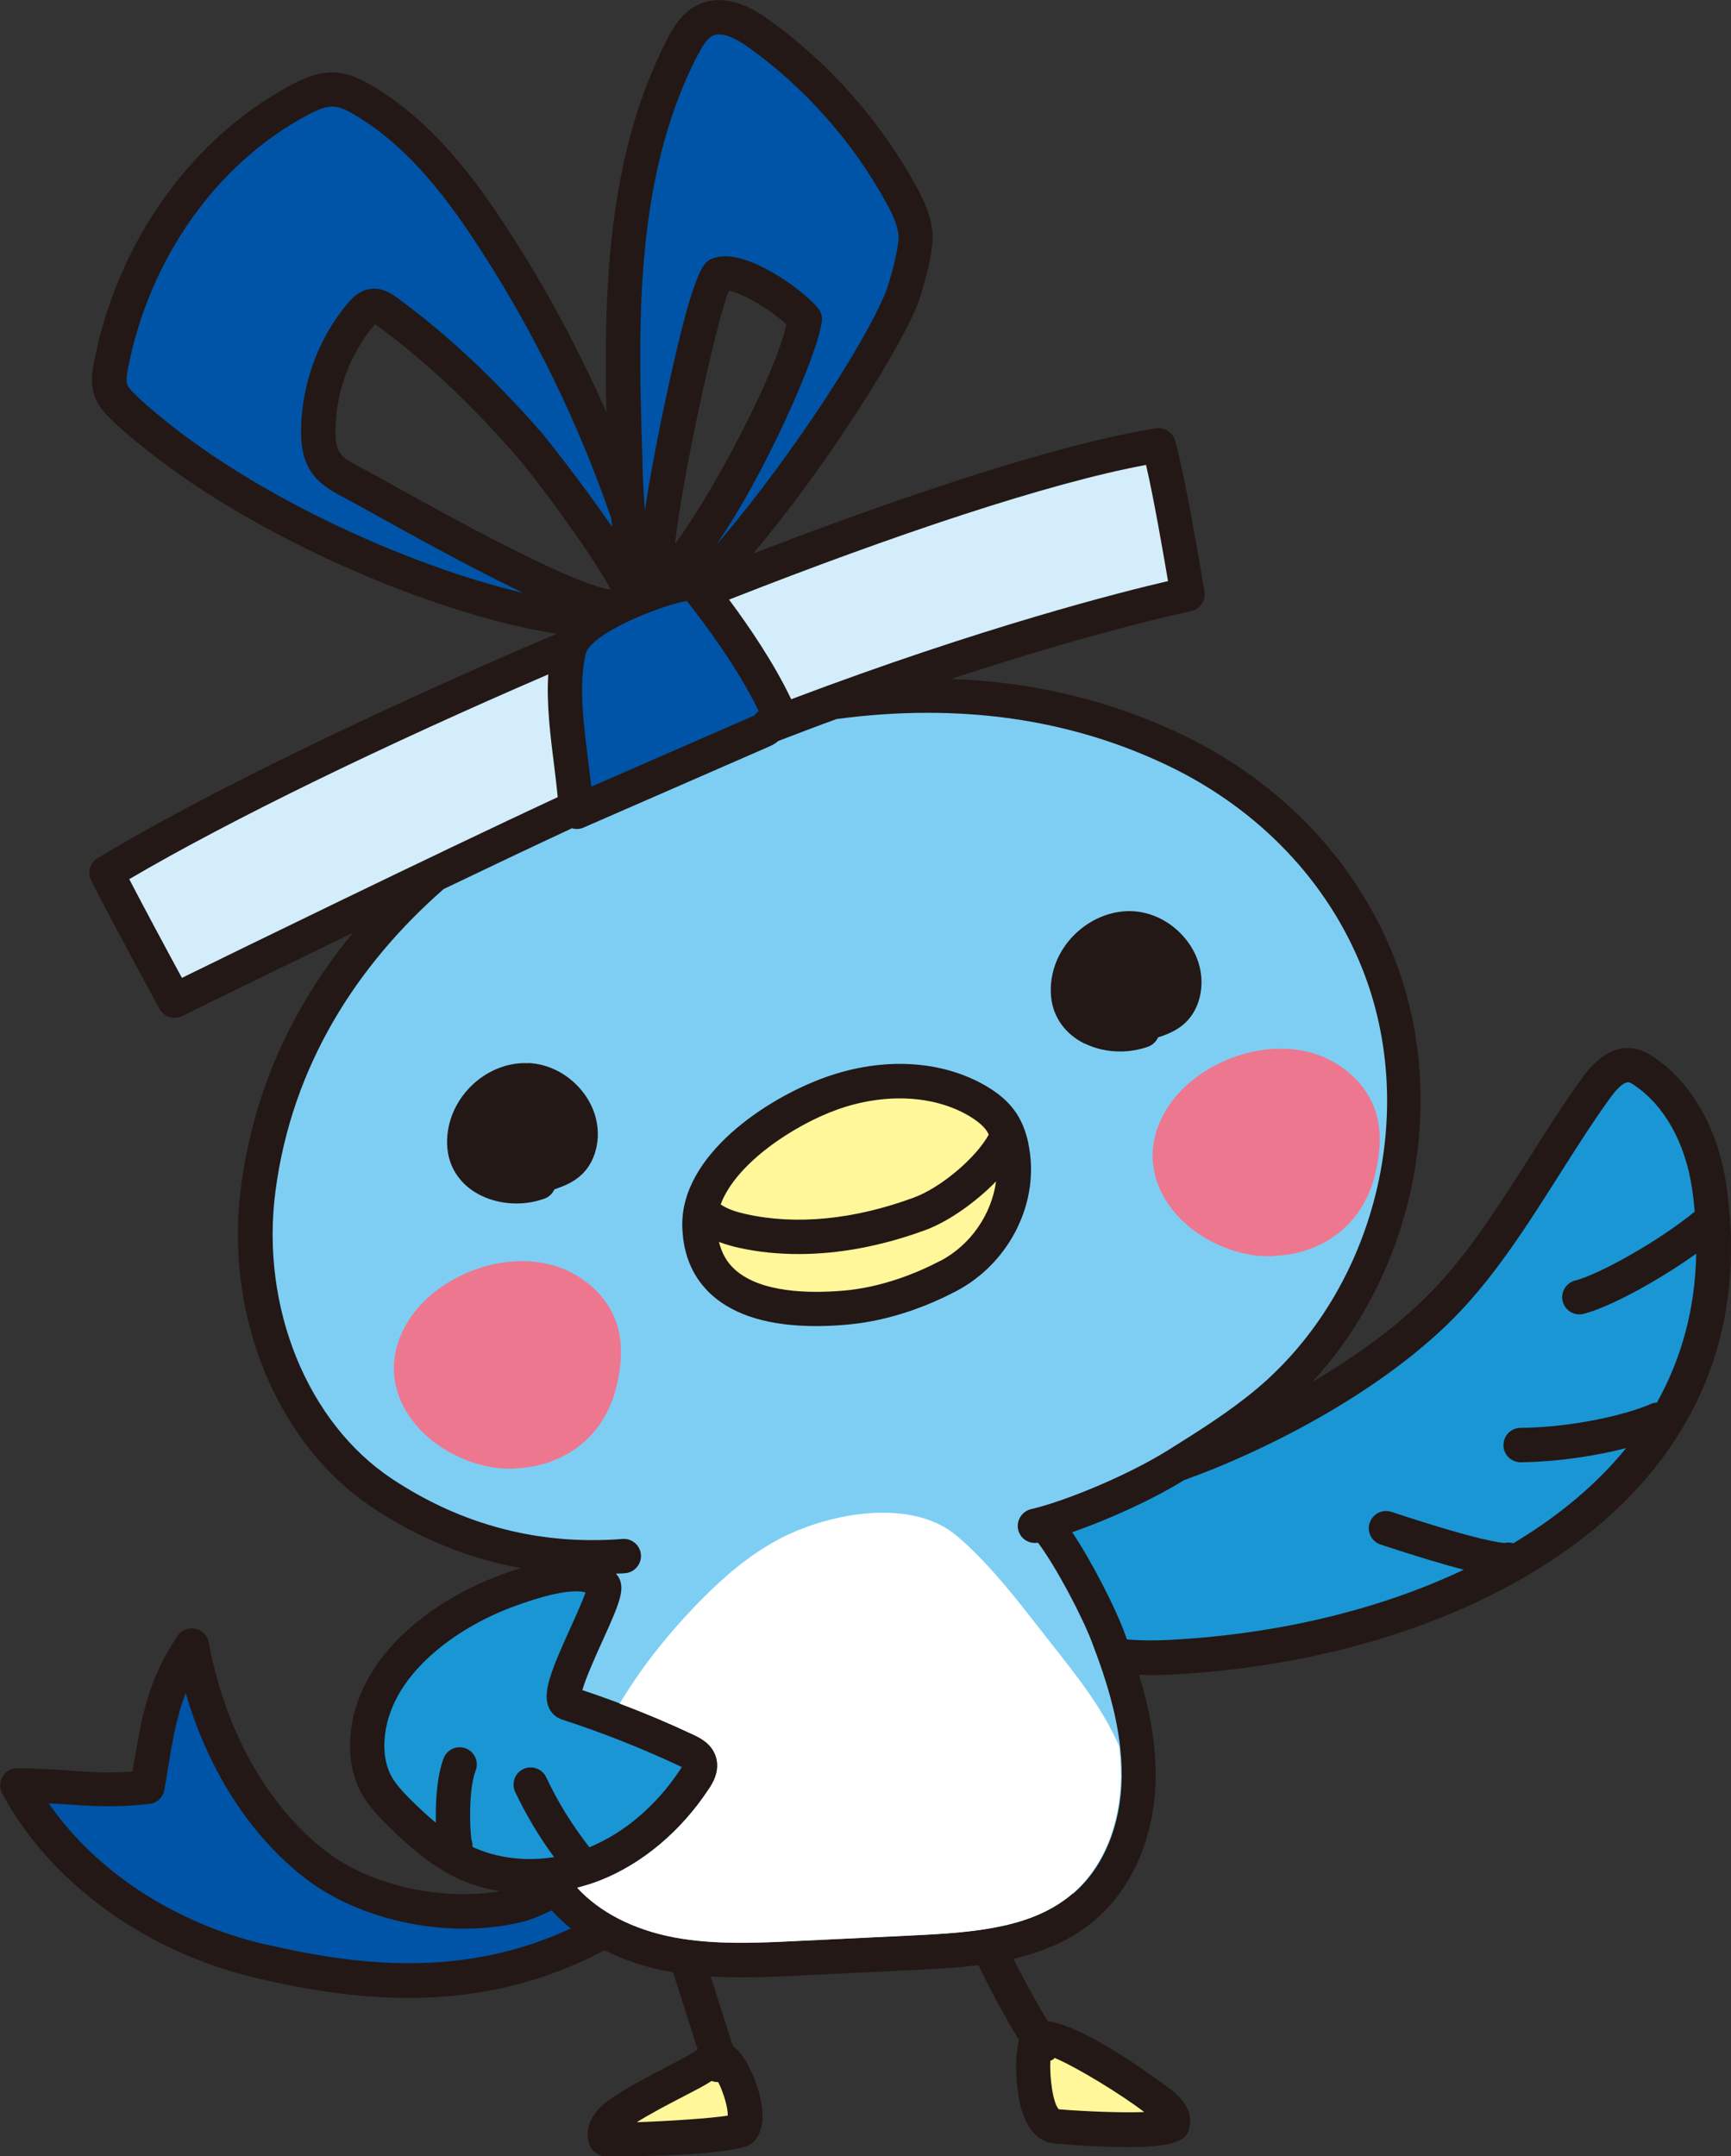 <svg width="114" height="142" viewBox="0 0 114 142" fill="none" xmlns="http://www.w3.org/2000/svg">
<rect x="0" y="0" width="114" height="142" fill="#333333" stroke="none"/>
<g clip-path="url(#clip0_6113_538)">
<path d="M113.665 77.906C113.131 74.349 111.42 71.335 108.966 69.66C108.613 69.416 108.178 69.163 107.635 69.063C105.824 68.746 104.584 70.466 104.176 71.027C102.972 72.693 101.831 74.494 100.727 76.232C98.626 79.545 96.462 82.966 93.764 85.582C91.654 87.628 89.074 89.465 86.421 91.022C93.221 83.636 95.512 72.313 91.763 62.935C89.273 56.699 84.384 51.557 78.01 48.462C73.266 46.163 68.123 44.914 62.645 44.715C72.369 41.51 78.345 40.27 78.436 40.252C79.033 40.135 79.422 39.564 79.323 38.958C79.269 38.65 78.073 31.373 77.385 29.01C77.222 28.467 76.688 28.123 76.127 28.214C70.142 29.146 60.291 32.341 49.598 36.46C53.781 31.545 58.698 24.014 60.291 20.384C60.69 19.488 61.45 16.773 61.423 15.569C61.387 14.347 60.88 13.261 60.337 12.265C57.992 7.984 54.66 4.209 50.703 1.349C50.024 0.86 47.95 -0.643 45.941 0.326C44.972 0.797 44.41 1.675 43.958 2.553C39.983 10.201 39.757 19.298 39.938 27.164C38.118 23.009 35.963 18.999 33.491 15.18C31.309 11.812 28.538 8.047 24.528 5.657C23.858 5.259 23.043 4.843 22.101 4.779C20.997 4.716 19.982 5.159 19.149 5.612C12.594 9.115 7.75 15.913 6.202 23.797C6.066 24.494 5.94 25.317 6.247 26.141C6.528 26.892 7.089 27.417 7.47 27.77C15.338 35.057 28.855 40.578 36.669 41.737C24.845 46.778 13.463 52.273 6.428 56.518C5.921 56.825 5.74 57.459 6.003 57.984C7.026 60.048 10.358 66.185 10.503 66.447C10.711 66.827 11.091 67.035 11.499 67.035C11.671 67.035 11.834 66.999 11.997 66.918C12.105 66.864 17.148 64.383 23.251 61.433C19.457 66.022 16.705 71.616 15.863 78.232C14.776 86.677 18.271 95.141 24.546 99.304C27.597 101.332 30.856 102.644 34.288 103.278C33.817 103.432 33.319 103.595 32.803 103.794C28.321 105.495 23.414 109.188 23.07 114.465C22.988 115.724 23.206 116.909 23.686 117.887C24.156 118.828 24.854 119.561 25.533 120.231C26.764 121.453 28.276 122.82 30.087 123.689C30.974 124.114 31.943 124.395 32.939 124.558C29.018 125.219 24.337 124.169 21.413 121.888C17.565 118.873 14.84 113.995 13.744 108.166C13.663 107.713 13.309 107.36 12.857 107.269C12.404 107.179 11.942 107.369 11.689 107.749C9.724 110.673 9.326 113.062 8.728 116.674C7.135 116.801 5.903 116.71 4.509 116.611C3.495 116.538 2.445 116.466 1.141 116.457C0.742 116.457 0.371 116.665 0.172 117.009C-0.036 117.353 -0.045 117.778 0.145 118.131C3.35 124.06 9.661 128.613 17.022 130.315C19.982 130.993 23.341 131.591 26.927 131.591C31.028 131.591 35.42 130.776 39.811 128.45C41.06 129.075 42.455 129.554 43.967 129.835C44.084 129.853 44.202 129.871 44.32 129.889L45.95 134.985C45.723 135.139 45.352 135.374 45.008 135.555C44.736 135.7 44.428 135.863 44.093 136.035C42.799 136.705 41.187 137.547 40.155 138.28C38.362 139.556 38.643 140.832 38.851 141.321C38.996 141.665 39.367 141.937 39.729 142.018C39.738 142.018 40.046 142.018 40.553 142.018C42.763 142.018 48.711 141.919 49.571 141.122C51.011 139.773 49.707 136.569 48.928 135.456C48.702 135.139 48.485 134.922 48.267 134.759L46.801 130.17C47.48 130.215 48.159 130.233 48.838 130.233C50.16 130.233 51.472 130.17 52.767 130.106L60.454 129.735C61.667 129.672 63.035 129.609 64.438 129.428C65.226 131.093 66.249 132.967 67.118 134.361C66.674 135.899 67.118 138.28 67.118 138.307C67.58 140.561 68.648 141.113 69.463 141.176C71.491 141.348 73.048 141.412 74.243 141.412C78.073 141.412 78.218 140.679 78.345 140.063C78.581 138.904 77.666 138.099 77.367 137.827C77.304 137.773 71.835 133.519 69.001 133.112C68.286 131.953 67.444 130.432 66.747 129.011C68.675 128.559 70.568 127.789 72.143 126.431C74.615 124.304 76.063 120.892 76.109 117.063C76.136 114.683 75.647 112.365 75.013 110.302C75.24 110.302 75.466 110.329 75.692 110.329C76.543 110.329 77.385 110.284 78.191 110.229C91.383 109.324 102.873 104.292 108.912 96.77C113.149 91.493 114.752 85.157 113.674 77.933L113.665 77.906ZM44.456 35.808C44.926 31.481 47.127 21.371 47.996 19.144C48.856 19.298 50.766 20.384 51.789 21.371C51.047 24.765 46.801 32.721 44.456 35.808ZM26.32 32.196C25.261 31.608 24.355 31.101 23.722 30.775C23.079 30.44 22.572 30.151 22.337 29.752C22.119 29.399 22.092 28.856 22.092 28.422C22.092 25.905 23.015 23.353 24.636 21.425C24.663 21.398 24.681 21.371 24.7 21.353C24.727 21.371 24.763 21.398 24.808 21.425C27.932 23.706 30.929 26.512 33.989 30.015C35.438 31.671 39.259 36.921 40.218 38.831C37.593 38.469 29.218 33.807 26.32 32.196Z" fill="#231815"/>
<path d="M41.939 139.773C42.844 139.203 44.094 138.551 45.126 138.017C45.461 137.845 45.778 137.673 46.058 137.529C46.384 137.357 46.638 137.203 46.864 137.058C46.864 137.058 46.864 137.058 46.873 137.058C47 137.103 47.136 137.13 47.263 137.13C47.272 137.13 47.29 137.13 47.299 137.13C47.643 137.8 47.942 138.805 47.932 139.339C46.828 139.52 43.894 139.71 41.93 139.773H41.939Z" fill="#FFF799"/>
<path d="M69.725 138.914C69.345 138.524 69.119 136.841 69.173 135.727C69.227 135.7 69.291 135.682 69.345 135.646C69.39 135.619 69.418 135.574 69.454 135.537C70.975 136.18 73.908 137.99 75.357 139.104C73.926 139.158 71.609 139.076 69.734 138.923L69.725 138.914Z" fill="#FFF799"/>
<path d="M38.57 43.076C38.896 41.709 43.505 39.872 45.234 39.582C46.429 41.094 48.611 44.027 49.969 46.833C49.861 46.914 49.761 47.014 49.68 47.122L38.941 51.811C38.878 51.277 38.815 50.725 38.742 50.154C38.425 47.656 38.099 45.068 38.57 43.085V43.076Z" fill="#0054A7"/>
<path d="M76.932 38.27C73.927 38.967 64.773 41.266 52.106 46.054C50.983 43.683 49.308 41.23 48.014 39.492C58.851 35.229 69.064 31.807 75.475 30.621C75.973 32.748 76.615 36.46 76.923 38.27H76.932Z" fill="#D3EDFB"/>
<path d="M45.977 3.584C46.258 3.05 46.556 2.534 46.937 2.353C47.589 2.037 48.63 2.625 49.381 3.177C53.066 5.847 56.172 9.359 58.363 13.351C58.834 14.22 59.16 14.935 59.178 15.632C59.196 16.311 58.598 18.664 58.236 19.47C56.308 23.86 50.92 31.599 47.181 35.871C50.359 31.282 53.854 23.38 54.126 21.153C54.162 20.846 54.071 20.538 53.881 20.303C53.057 19.289 49.925 16.881 47.752 16.881C47.426 16.881 47.127 16.935 46.855 17.053C46.348 17.279 45.66 17.587 43.686 27.001C43.369 28.521 42.826 31.228 42.473 33.626C42.401 32.767 42.346 31.771 42.31 30.621V30.259C42.029 21.588 41.722 11.758 45.968 3.584H45.977Z" fill="#0054A7"/>
<path d="M9.018 26.087C8.792 25.869 8.475 25.58 8.384 25.335C8.285 25.064 8.357 24.611 8.439 24.213C9.86 16.99 14.269 10.78 20.236 7.585C20.825 7.269 21.44 6.988 21.983 7.024C22.445 7.051 22.934 7.314 23.396 7.585C27.009 9.74 29.58 13.252 31.617 16.401C35.212 21.941 38.109 27.906 40.255 34.142C40.273 34.333 40.291 34.523 40.309 34.704C38.299 31.753 35.746 28.576 35.7 28.53C32.532 24.91 29.408 21.986 26.148 19.606C25.85 19.389 25.234 18.936 24.437 19.026C23.622 19.117 23.124 19.714 22.907 19.968C20.942 22.294 19.829 25.381 19.829 28.431C19.829 29.155 19.901 30.087 20.39 30.92C20.97 31.889 21.947 32.405 22.663 32.776C23.287 33.102 24.166 33.599 25.216 34.179C29.1 36.342 32.115 37.935 34.46 39.048C26.99 37.319 15.772 32.359 9.009 26.096L9.018 26.087Z" fill="#0054A7"/>
<path d="M11.979 64.401C11.136 62.854 9.48 59.767 8.511 57.903C15.229 53.956 25.424 49.023 36.108 44.416C35.981 46.371 36.252 48.507 36.497 50.444C36.587 51.168 36.669 51.847 36.732 52.499C28.43 56.364 15.6 62.627 11.988 64.401H11.979Z" fill="#D3EDFB"/>
<path d="M25.713 116.864C25.406 116.248 25.27 115.461 25.324 114.601C25.596 110.392 29.951 107.287 33.6 105.894C35.908 105.016 37.221 104.807 37.946 104.807C38.244 104.807 38.444 104.844 38.561 104.88C38.371 105.441 37.909 106.464 37.583 107.179C36.252 110.112 35.718 111.496 36.144 112.465C36.316 112.845 36.624 113.126 37.013 113.252C39.63 114.103 42.228 115.126 44.718 116.294C44.791 116.33 44.854 116.357 44.899 116.384C44.872 116.43 44.836 116.484 44.791 116.556C43.242 118.91 41.114 120.72 38.806 121.67C38.797 121.661 38.797 121.643 38.788 121.625C37.683 120.213 36.732 118.674 35.972 117.054C35.709 116.493 35.03 116.248 34.469 116.511C33.907 116.773 33.663 117.452 33.926 118.014C34.641 119.525 35.501 120.964 36.488 122.313C34.614 122.612 32.721 122.385 31.119 121.643C31.119 121.471 31.11 121.308 31.046 121.145C30.938 120.43 30.847 117.86 31.327 116.611C31.553 116.031 31.255 115.37 30.675 115.153C30.096 114.927 29.435 115.226 29.218 115.805C28.792 116.918 28.701 118.448 28.701 119.543C28.701 119.724 28.701 119.887 28.701 120.05C28.149 119.588 27.624 119.1 27.117 118.602C26.556 118.041 26.021 117.489 25.704 116.846L25.713 116.864Z" fill="#1A96D5"/>
<path d="M17.529 128.079C11.544 126.694 6.329 123.282 3.205 118.765C3.603 118.792 3.984 118.819 4.355 118.837C6.03 118.955 7.605 119.064 9.842 118.81C10.34 118.756 10.747 118.367 10.829 117.869L10.964 117.054C11.345 114.719 11.616 113.072 12.232 111.515C13.717 116.583 16.424 120.829 20.028 123.653C23.767 126.585 29.724 127.771 34.523 126.549C35.012 126.422 35.501 126.205 35.972 125.988C36.09 125.934 36.216 125.879 36.334 125.825C36.714 126.241 37.131 126.64 37.593 127.011C30.485 130.315 23.522 129.455 17.538 128.07L17.529 128.079Z" fill="#0054A7"/>
<path d="M70.658 124.703C68.087 126.911 64.465 127.255 60.327 127.454L52.64 127.825C49.897 127.961 47.072 128.097 44.392 127.59C41.721 127.083 39.485 125.925 38.027 124.323C38.543 124.187 39.059 124.033 39.557 123.834C42.337 122.729 44.872 120.584 46.701 117.814C46.909 117.498 47.471 116.647 47.163 115.687C46.882 114.818 46.085 114.438 45.705 114.257C43.324 113.135 40.852 112.148 38.353 111.315C38.57 110.528 39.231 109.062 39.657 108.12C40.789 105.622 41.169 104.708 40.77 103.929C40.716 103.821 40.635 103.739 40.562 103.64C40.761 103.631 40.97 103.64 41.169 103.613C41.794 103.567 42.255 103.015 42.21 102.4C42.165 101.775 41.612 101.305 40.997 101.359C35.528 101.784 30.422 100.454 25.822 97.403C20.245 93.701 17.157 86.107 18.135 78.504C19.213 70.131 23.577 63.496 29.218 58.554C32.196 57.124 35.139 55.73 37.665 54.553C37.765 54.581 37.864 54.599 37.973 54.599C38.127 54.599 38.281 54.572 38.425 54.508L50.639 49.177C50.775 49.114 51.02 49.014 51.246 48.806C52.568 48.299 53.845 47.81 55.094 47.358C63.152 46.28 70.522 47.321 77.068 50.498C82.935 53.35 87.426 58.056 89.708 63.777C93.483 73.227 90.577 84.858 82.818 91.429C81.016 92.95 78.942 94.253 76.942 95.502C74.207 97.213 70.061 98.897 67.906 99.395C67.299 99.54 66.919 100.146 67.055 100.752C67.19 101.341 67.77 101.712 68.358 101.603C69.508 103.124 71.247 106.401 71.926 108.193C72.912 110.781 73.909 113.85 73.872 117.027C73.836 120.204 72.677 123.001 70.694 124.703H70.658Z" fill="#7ECEF4"/>
<path d="M99.676 101.64C99.495 101.594 99.305 101.576 99.115 101.621C98.879 101.621 97.521 101.513 91.636 99.576C91.038 99.377 90.404 99.703 90.205 100.3C90.006 100.897 90.332 101.531 90.93 101.73C93.401 102.545 95.149 103.061 96.398 103.386C91.138 105.876 84.836 107.478 78.019 107.948C76.751 108.039 75.465 108.084 74.216 107.976C74.143 107.776 74.071 107.568 73.999 107.378C73.41 105.83 71.925 102.871 70.612 100.915C72.903 100.119 75.773 98.843 77.982 97.485C83.17 95.629 90.423 91.972 95.348 87.202C98.236 84.405 100.473 80.866 102.646 77.445C103.732 75.734 104.846 73.969 106.014 72.349C106.684 71.416 107.055 71.281 107.218 71.281C107.236 71.281 107.245 71.281 107.254 71.281C107.39 71.299 107.616 71.462 107.689 71.516C109.626 72.838 110.984 75.291 111.428 78.232C111.51 78.757 111.564 79.282 111.609 79.798C109.291 81.717 105.326 83.935 103.732 84.342C103.126 84.496 102.763 85.112 102.917 85.718C103.053 86.225 103.506 86.569 104.013 86.569C104.103 86.569 104.203 86.56 104.294 86.532C106.032 86.089 109.246 84.333 111.709 82.568C111.645 86.134 110.776 89.411 109.119 92.38C108.993 92.38 108.866 92.407 108.739 92.461C107.046 93.195 103.624 94 100.129 94.045C99.504 94.045 99.006 94.57 99.015 95.195C99.015 95.81 99.531 96.308 100.147 96.308H100.165C102.691 96.272 105.145 95.874 107.091 95.376C105.172 97.747 102.646 99.856 99.667 101.64H99.676Z" fill="#1A96D5"/>
<path d="M67.733 75.327C67.543 74.439 67.244 73.725 66.81 73.136C66.375 72.539 65.769 72.014 64.954 71.534C62.02 69.814 58.154 69.597 54.369 70.946C50.485 72.331 44.772 76.105 44.935 80.839C44.998 82.713 45.668 84.215 46.909 85.319C48.421 86.659 50.721 87.338 53.736 87.338C54.369 87.338 55.048 87.311 55.746 87.247C58.724 86.994 61.314 85.908 62.971 85.039C66.538 83.165 68.53 79.083 67.724 75.327H67.733Z" fill="#231815"/>
<path d="M71.455 68.737C72.161 69.081 72.967 69.253 73.773 69.253C74.398 69.253 75.022 69.144 75.611 68.936C75.919 68.828 76.145 68.592 76.272 68.321C76.362 68.294 76.462 68.257 76.552 68.23C76.978 68.076 77.594 67.823 78.101 67.325C78.716 66.719 79.079 65.85 79.124 64.881C79.178 63.705 78.734 62.537 77.874 61.605C76.987 60.636 75.774 60.057 74.543 60.011C72.152 59.93 69.853 61.731 69.318 64.139C69.137 64.963 69.164 65.777 69.4 66.492C69.726 67.461 70.45 68.266 71.455 68.746V68.737Z" fill="#231815"/>
<path d="M34.786 70.022C32.368 69.914 30.096 71.742 29.561 74.15C29.38 74.974 29.407 75.788 29.643 76.494C29.969 77.463 30.693 78.268 31.698 78.748C32.404 79.092 33.21 79.264 34.016 79.264C34.641 79.264 35.266 79.155 35.854 78.947C36.162 78.839 36.388 78.603 36.515 78.332C36.605 78.305 36.705 78.268 36.796 78.232C37.221 78.078 37.837 77.825 38.344 77.327C38.96 76.721 39.322 75.852 39.367 74.883C39.421 73.706 38.978 72.539 38.118 71.606C37.23 70.638 36.017 70.059 34.786 70.013V70.022Z" fill="#231815"/>
<path d="M34.044 96.715C33.917 96.715 33.79 96.724 33.663 96.733C32.803 96.742 31.943 96.588 31.128 96.317C27.117 94.977 24.41 90.959 26.891 86.994C27.796 85.555 29.218 84.487 30.784 83.817C32.586 83.056 34.641 82.803 36.516 83.364C38.39 83.925 40.038 85.356 40.626 87.211C41.061 88.569 40.916 90.053 40.572 91.429C39.775 94.561 37.285 96.525 34.044 96.706V96.715Z" fill="#ED778F"/>
<path d="M84.013 82.722C83.886 82.722 83.759 82.731 83.632 82.74C82.772 82.749 81.912 82.595 81.097 82.323C77.086 80.984 74.379 76.965 76.86 73.001C77.765 71.561 79.187 70.493 80.753 69.823C82.555 69.063 84.61 68.81 86.484 69.371C88.358 69.932 90.006 71.362 90.595 73.218C91.029 74.576 90.885 76.06 90.54 77.436C89.744 80.568 87.254 82.532 84.013 82.713V82.722Z" fill="#ED778F"/>
<path d="M55.131 73.082C58.236 71.968 61.487 72.122 63.804 73.489C64.339 73.806 64.728 74.123 64.972 74.467C65.027 74.539 65.072 74.648 65.117 74.729C64.266 76.268 61.976 78.214 60.183 78.875C56.263 80.323 52.442 80.703 49.119 79.961C48.585 79.843 47.951 79.662 47.462 79.327C48.476 76.585 52.351 74.077 55.131 73.082Z" fill="#FFF799"/>
<path d="M61.93 83.038C60.463 83.808 58.163 84.776 55.565 85.003C53.238 85.202 50.105 85.129 48.421 83.636C47.878 83.156 47.534 82.541 47.352 81.798C47.796 81.961 48.24 82.088 48.638 82.178C49.906 82.459 51.228 82.595 52.595 82.595C55.275 82.595 58.109 82.061 60.979 81.002C62.391 80.477 64.202 79.246 65.597 77.807C65.316 79.934 63.949 81.988 61.939 83.038H61.93Z" fill="#FFF799"/>
<path d="M73.727 115.054C72.614 112.474 70.812 110.247 69.064 108.03C67.453 105.984 65.95 103.957 64.067 102.119C63.514 101.585 62.953 101.042 62.301 100.644C59.34 98.861 54.822 99.702 51.871 101.087C49.933 102.001 48.231 103.359 46.692 104.862C45.279 106.238 43.894 107.794 42.635 109.478C41.983 110.356 41.368 111.27 40.806 112.203C42.463 112.827 44.093 113.515 45.687 114.266C46.067 114.447 46.864 114.818 47.144 115.696C47.452 116.656 46.9 117.507 46.683 117.824C44.854 120.602 42.319 122.738 39.539 123.843C39.041 124.042 38.525 124.196 38.009 124.332C39.467 125.934 41.703 127.092 44.374 127.599C47.054 128.106 49.888 127.97 52.622 127.834L60.309 127.463C64.438 127.264 68.068 126.92 70.64 124.712C72.623 123.01 73.781 120.213 73.818 117.036C73.818 116.375 73.781 115.724 73.709 115.072L73.727 115.054Z" fill="white"/>
</g>
<defs>
<clipPath id="clip0_6113_538">
<rect width="114" height="142" fill="white"/>
</clipPath>
</defs>
</svg>
